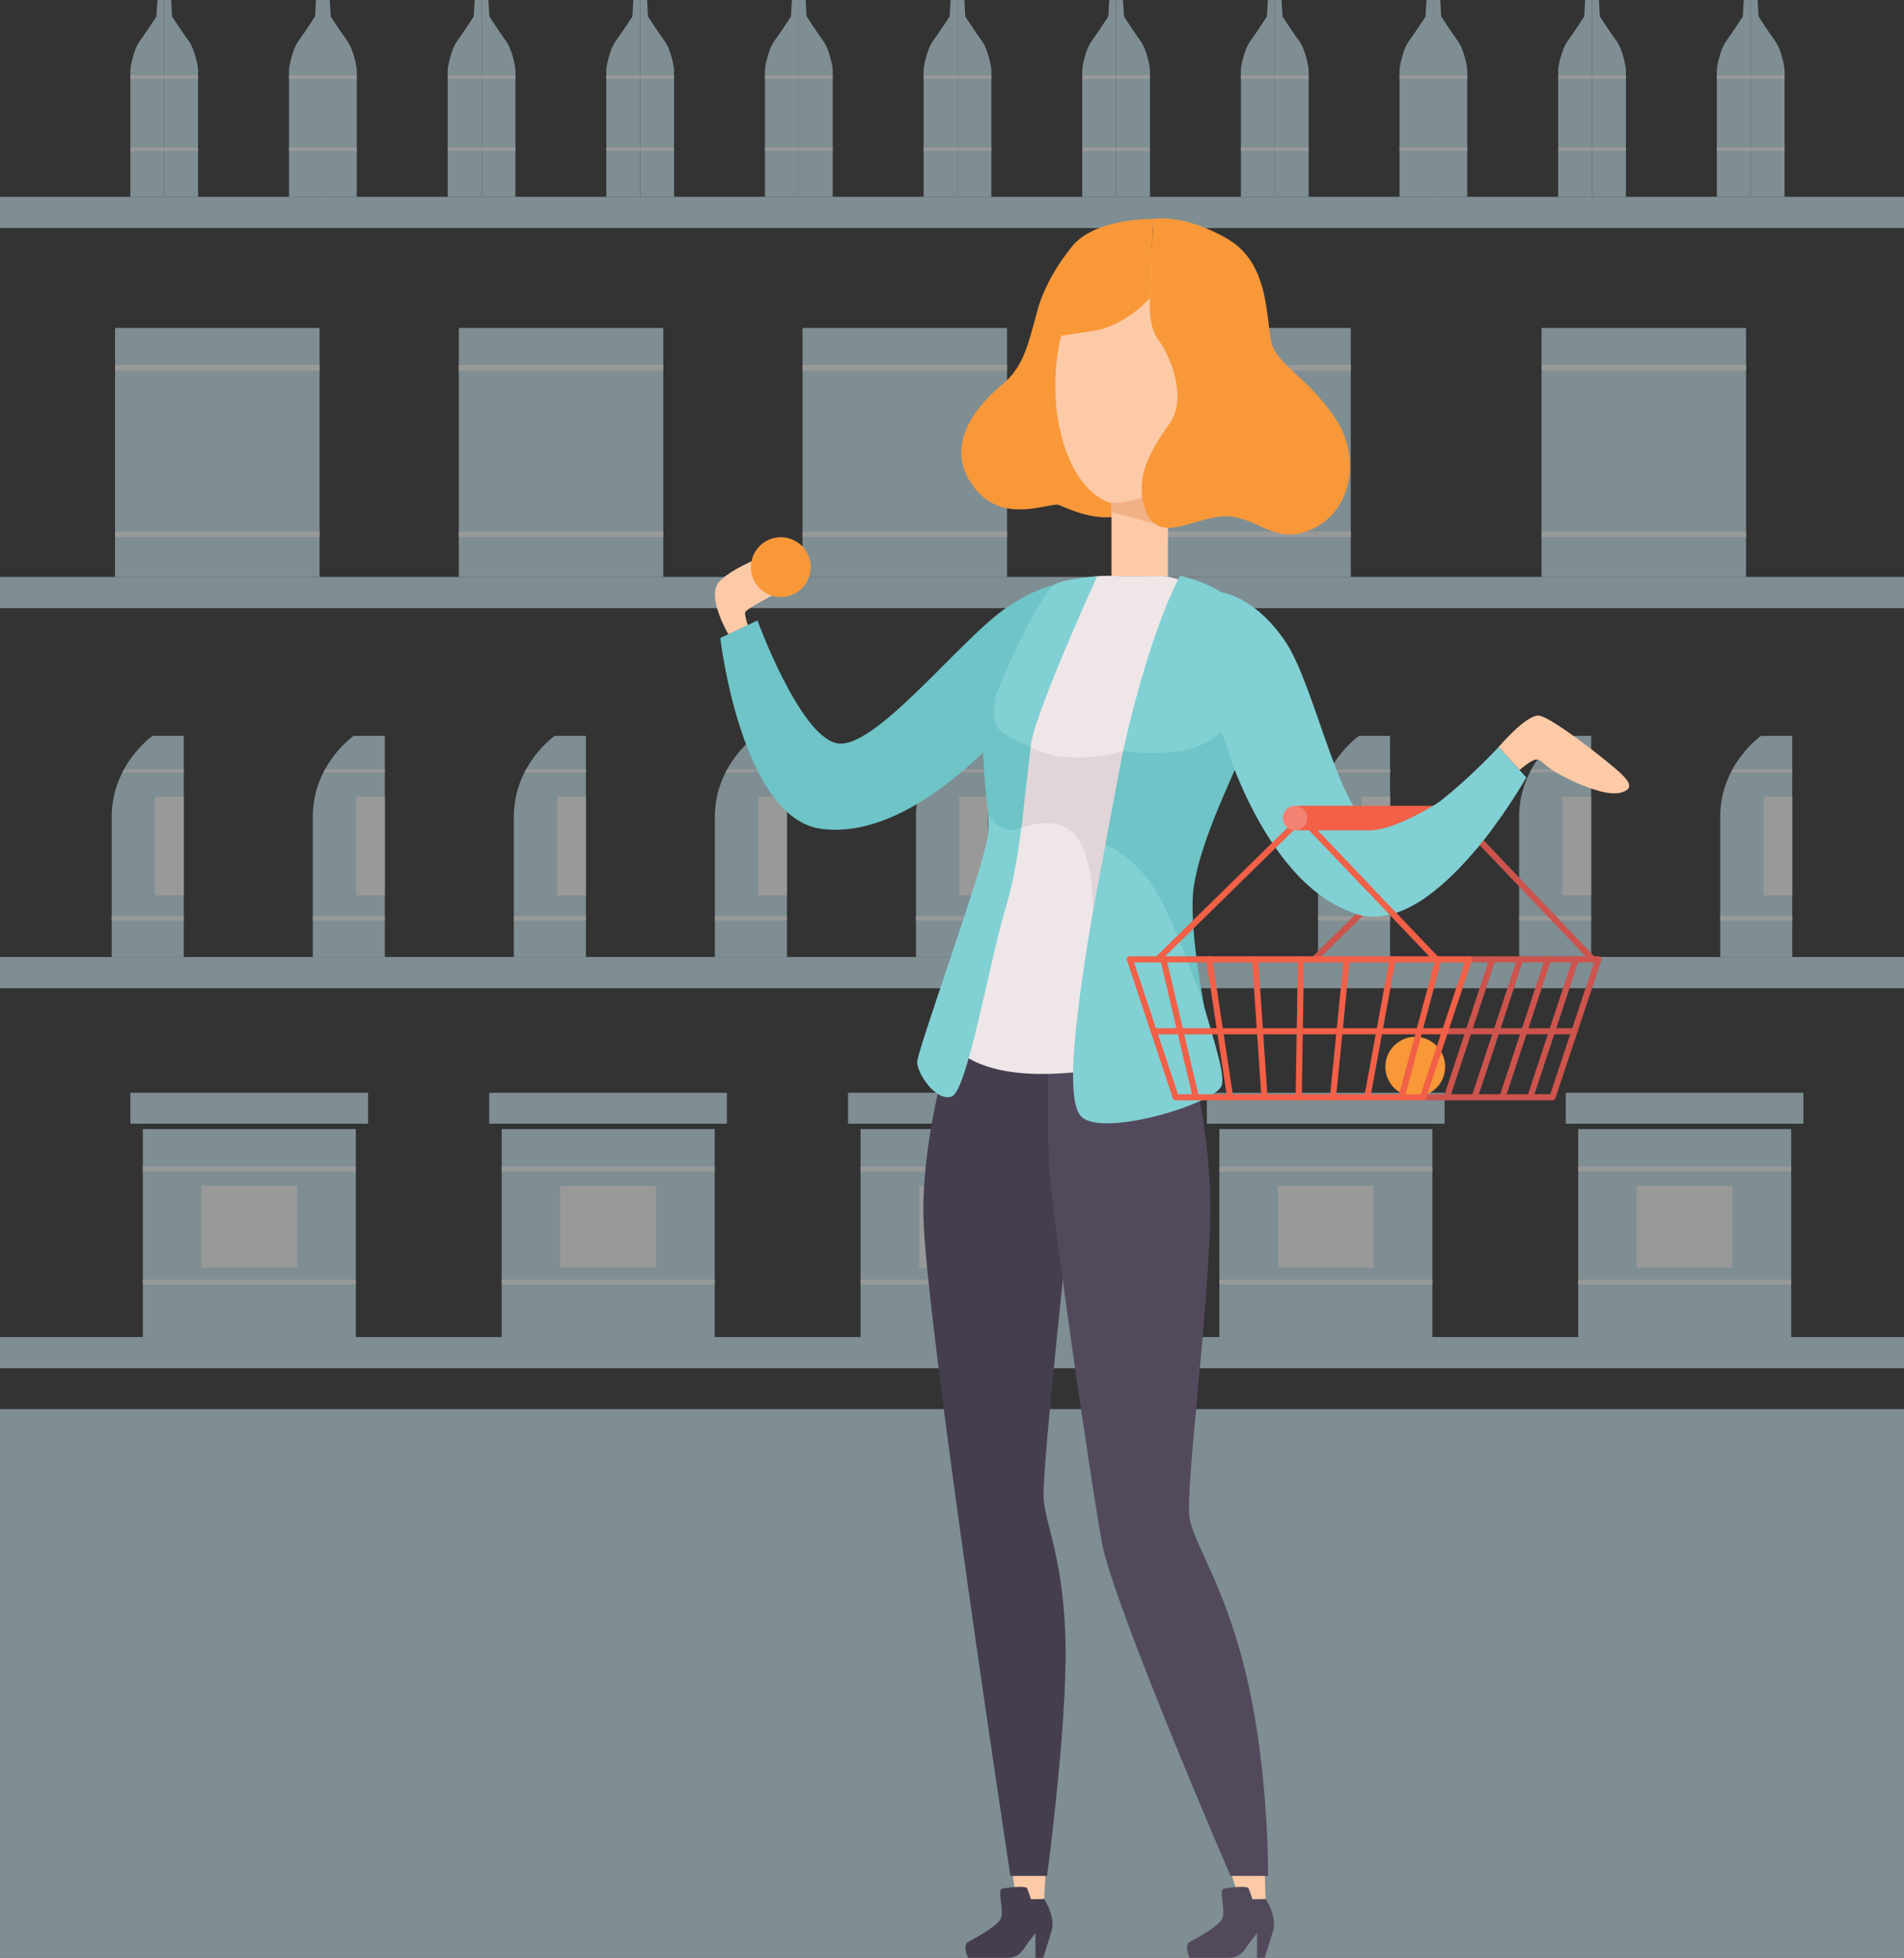 <svg id="bf5c01d8-257e-4bcb-b70b-a30a021ee28e" data-name="Layer 1" xmlns="http://www.w3.org/2000/svg" viewBox="0 0 1160.96 1193.33"><rect x="0" y="0" width="1160.96" height="1193.33" fill="#333333" stroke="none"/><g style="opacity:0.5"><rect y="858.88" width="1160.96" height="334.45" transform="translate(1160.96 2052.21) rotate(180)" style="fill:#c9e9f4"/><rect x="87.1" y="688.18" width="129.86" height="126.8" transform="translate(304.06 1503.17) rotate(180)" style="fill:#c9e9f4"/><rect x="79.5" y="666.07" width="144.92" height="18.85" transform="translate(303.92 1351) rotate(180)" style="fill:#c9e9f4"/><rect x="122.78" y="722.78" width="58.39" height="49.83" transform="translate(303.96 1495.39) rotate(180)" style="fill:#fff"/><rect x="87.1" y="711.04" width="129.86" height="3.03" transform="translate(304.06 1425.11) rotate(180)" style="fill:#fff"/><rect x="87.1" y="779.96" width="129.86" height="3.03" transform="translate(304.06 1562.95) rotate(180)" style="fill:#fff"/><rect x="305.9" y="688.18" width="129.86" height="126.8" transform="translate(741.67 1503.17) rotate(180)" style="fill:#c9e9f4"/><rect x="298.3" y="666.07" width="144.92" height="18.85" transform="translate(741.52 1351) rotate(180)" style="fill:#c9e9f4"/><rect x="341.58" y="722.78" width="58.39" height="49.83" transform="translate(741.56 1495.39) rotate(180)" style="fill:#fff"/><rect x="305.9" y="711.04" width="129.86" height="3.03" transform="translate(741.67 1425.11) rotate(180)" style="fill:#fff"/><rect x="305.9" y="779.96" width="129.86" height="3.03" transform="translate(741.67 1562.95) rotate(180)" style="fill:#fff"/><rect x="524.7" y="688.18" width="129.86" height="126.8" transform="translate(1179.27 1503.17) rotate(180)" style="fill:#c9e9f4"/><rect x="517.1" y="666.07" width="144.92" height="18.85" transform="translate(1179.12 1351) rotate(180)" style="fill:#c9e9f4"/><rect x="560.39" y="722.78" width="58.39" height="49.83" transform="translate(1179.16 1495.39) rotate(180)" style="fill:#fff"/><rect x="524.7" y="711.04" width="129.86" height="3.03" transform="translate(1179.27 1425.11) rotate(180)" style="fill:#fff"/><rect x="524.7" y="779.96" width="129.86" height="3.03" transform="translate(1179.27 1562.95) rotate(180)" style="fill:#fff"/><rect x="743.5" y="688.18" width="129.86" height="126.8" transform="translate(1616.87 1503.17) rotate(180)" style="fill:#c9e9f4"/><rect x="735.9" y="666.07" width="144.92" height="18.85" transform="translate(1616.72 1351) rotate(180)" style="fill:#c9e9f4"/><rect x="779.19" y="722.78" width="58.39" height="49.83" transform="translate(1616.76 1495.39) rotate(180)" style="fill:#fff"/><rect x="743.5" y="711.04" width="129.86" height="3.03" transform="translate(1616.87 1425.11) rotate(180)" style="fill:#fff"/><rect x="743.5" y="779.96" width="129.86" height="3.03" transform="translate(1616.87 1562.95) rotate(180)" style="fill:#fff"/><rect x="962.3" y="688.18" width="129.86" height="126.8" transform="translate(2054.47 1503.17) rotate(180)" style="fill:#c9e9f4"/><rect x="954.7" y="666.07" width="144.92" height="18.85" transform="translate(2054.32 1351) rotate(180)" style="fill:#c9e9f4"/><rect x="997.99" y="722.78" width="58.39" height="49.83" transform="translate(2054.36 1495.39) rotate(180)" style="fill:#fff"/><rect x="962.3" y="711.04" width="129.86" height="3.03" transform="translate(2054.47 1425.11) rotate(180)" style="fill:#fff"/><rect x="962.3" y="779.96" width="129.86" height="3.03" transform="translate(2054.47 1562.95) rotate(180)" style="fill:#fff"/><path d="M112.05,583.31V448.53h-19s-24.93,17.34-24.93,49.31v85.47Z" style="fill:#c9e9f4"/><rect x="94.5" y="485.58" width="17.54" height="60.15" style="fill:#fff"/><rect x="68.15" y="558.34" width="43.9" height="2.85" style="fill:#fff"/><polygon points="112.05 468.99 75.59 468.99 74.66 470.75 112.05 470.75 112.05 468.99" style="fill:#fff"/><path d="M234.64,583.31V448.53h-19s-24.92,17.34-24.92,49.31v85.47Z" style="fill:#c9e9f4"/><rect x="217.1" y="485.58" width="17.54" height="60.15" style="fill:#fff"/><rect x="190.75" y="558.34" width="43.9" height="2.85" style="fill:#fff"/><polygon points="234.64 468.99 198.19 468.99 197.26 470.75 234.64 470.75 234.64 468.99" style="fill:#fff"/><path d="M357.24,583.31V448.53h-19s-24.93,17.34-24.93,49.31v85.47Z" style="fill:#c9e9f4"/><rect x="339.7" y="485.58" width="17.54" height="60.15" style="fill:#fff"/><rect x="313.34" y="558.34" width="43.9" height="2.85" style="fill:#fff"/><polygon points="357.24 468.99 320.79 468.99 319.86 470.75 357.24 470.75 357.24 468.99" style="fill:#fff"/><path d="M479.83,583.31V448.53h-19s-24.93,17.34-24.93,49.31v85.47Z" style="fill:#c9e9f4"/><rect x="462.29" y="485.58" width="17.54" height="60.15" style="fill:#fff"/><rect x="435.94" y="558.34" width="43.9" height="2.85" style="fill:#fff"/><polygon points="479.83 468.99 443.38 468.99 442.45 470.75 479.83 470.75 479.83 468.99" style="fill:#fff"/><path d="M602.43,583.31V448.53h-19s-24.93,17.34-24.93,49.31v85.47Z" style="fill:#c9e9f4"/><rect x="584.89" y="485.58" width="17.54" height="60.15" style="fill:#fff"/><rect x="558.53" y="558.34" width="43.9" height="2.85" style="fill:#fff"/><polygon points="602.43 468.99 565.98 468.99 565.05 470.75 602.43 470.75 602.43 468.99" style="fill:#fff"/><path d="M725,583.31V448.53h-19s-24.93,17.34-24.93,49.31v85.47Z" style="fill:#c9e9f4"/><rect x="707.48" y="485.58" width="17.54" height="60.15" style="fill:#fff"/><rect x="681.13" y="558.34" width="43.9" height="2.85" style="fill:#fff"/><polygon points="725.02 468.99 688.57 468.99 687.64 470.75 725.02 470.75 725.02 468.99" style="fill:#fff"/><path d="M847.62,583.31V448.53h-19s-24.93,17.34-24.93,49.31v85.47Z" style="fill:#c9e9f4"/><rect x="830.08" y="485.58" width="17.54" height="60.15" style="fill:#fff"/><rect x="803.72" y="558.34" width="43.9" height="2.85" style="fill:#fff"/><polygon points="847.62 468.99 811.17 468.99 810.24 470.75 847.62 470.75 847.62 468.99" style="fill:#fff"/><path d="M970.22,583.31V448.53h-19s-24.93,17.34-24.93,49.31v85.47Z" style="fill:#c9e9f4"/><rect x="952.67" y="485.58" width="17.54" height="60.15" style="fill:#fff"/><rect x="926.32" y="558.34" width="43.9" height="2.85" style="fill:#fff"/><polygon points="970.22 468.99 933.77 468.99 932.83 470.75 970.22 470.75 970.22 468.99" style="fill:#fff"/><path d="M1092.81,583.31V448.53h-19s-24.92,17.34-24.92,49.31v85.47Z" style="fill:#c9e9f4"/><rect x="1075.27" y="485.58" width="17.54" height="60.15" style="fill:#fff"/><rect x="1048.92" y="558.34" width="43.9" height="2.85" style="fill:#fff"/><polygon points="1092.81 468.99 1056.36 468.99 1055.43 470.75 1092.81 470.75 1092.81 468.99" style="fill:#fff"/><rect x="698.94" y="199.92" width="124.69" height="151.73" transform="translate(1522.57 551.56) rotate(180)" style="fill:#c9e9f4"/><rect x="698.94" y="222.43" width="124.69" height="3.48" transform="translate(1522.57 448.34) rotate(180)" style="fill:#fff"/><rect x="698.94" y="323.99" width="124.69" height="3.48" transform="translate(1522.57 651.45) rotate(180)" style="fill:#fff"/><rect x="939.94" y="199.92" width="124.69" height="151.73" transform="translate(2004.58 551.56) rotate(180)" style="fill:#c9e9f4"/><rect x="939.94" y="222.43" width="124.69" height="3.48" transform="translate(2004.58 448.34) rotate(180)" style="fill:#fff"/><rect x="939.94" y="323.99" width="124.69" height="3.48" transform="translate(2004.58 651.45) rotate(180)" style="fill:#fff"/><rect y="119.97" width="1160.96" height="19.03" transform="translate(1160.96 258.97) rotate(180)" style="fill:#c9e9f4"/><rect y="351.64" width="1160.96" height="19.03" transform="translate(1160.96 722.32) rotate(180)" style="fill:#c9e9f4"/><rect y="583.31" width="1160.96" height="19.03" transform="translate(1160.96 1185.66) rotate(180)" style="fill:#c9e9f4"/><rect y="814.99" width="1160.96" height="19.03" transform="translate(1160.96 1649) rotate(180)" style="fill:#c9e9f4"/><path d="M1067.48,0V120h20.65V42.13s-1.4-11.16-5.86-17.3-10-14.79-10-14.79l-.55-10Z" style="fill:#c9e9f4"/><rect x="1067.48" y="45.97" width="20.65" height="2.09" transform="translate(2155.61 94.02) rotate(180)" style="fill:#fff"/><rect x="1067.48" y="89.91" width="20.65" height="2.09" transform="translate(2155.61 181.91) rotate(180)" style="fill:#fff"/><path d="M1067.48,0V120h-20.65V42.13s1.4-11.16,5.86-17.3,10-14.79,10-14.79l.56-10Z" style="fill:#c9e9f4"/><rect x="1046.83" y="45.97" width="20.65" height="2.09" style="fill:#fff"/><rect x="1046.83" y="89.91" width="20.65" height="2.09" style="fill:#fff"/><path d="M970.75,0V120h20.64V42.13S990,31,985.53,24.83s-10-14.79-10-14.79l-.56-10Z" style="fill:#c9e9f4"/><rect x="970.75" y="45.97" width="20.65" height="2.09" transform="translate(1962.14 94.02) rotate(180)" style="fill:#fff"/><rect x="970.75" y="89.91" width="20.65" height="2.09" transform="translate(1962.14 181.91) rotate(180)" style="fill:#fff"/><path d="M970.75,0V120H950.1V42.13S951.5,31,956,24.83,966,10,966,10l.56-10Z" style="fill:#c9e9f4"/><rect x="950.1" y="45.97" width="20.65" height="2.09" style="fill:#fff"/><rect x="950.1" y="89.91" width="20.65" height="2.09" style="fill:#fff"/><path d="M874,0V120h20.65V42.13s-1.4-11.16-5.86-17.3-10-14.79-10-14.79L878.2,0Z" style="fill:#c9e9f4"/><rect x="874.01" y="45.97" width="20.65" height="2.09" transform="translate(1768.67 94.02) rotate(180)" style="fill:#fff"/><rect x="874.01" y="89.91" width="20.65" height="2.09" transform="translate(1768.67 181.91) rotate(180)" style="fill:#fff"/><path d="M874,0V120H853.37V42.13s1.39-11.16,5.86-17.3,10-14.79,10-14.79l.56-10Z" style="fill:#c9e9f4"/><rect x="853.37" y="45.97" width="20.65" height="2.09" style="fill:#fff"/><rect x="853.37" y="89.91" width="20.65" height="2.09" style="fill:#fff"/><path d="M777.28,0V120h20.65V42.13s-1.4-11.16-5.86-17.3S782,10,782,10l-.56-10Z" style="fill:#c9e9f4"/><rect x="777.28" y="45.97" width="20.65" height="2.09" transform="translate(1575.21 94.02) rotate(180)" style="fill:#fff"/><rect x="777.28" y="89.91" width="20.65" height="2.09" transform="translate(1575.21 181.91) rotate(180)" style="fill:#fff"/><path d="M777.28,0V120H756.63V42.13S758,31,762.49,24.83s10-14.79,10-14.79l.55-10Z" style="fill:#c9e9f4"/><rect x="756.63" y="45.97" width="20.65" height="2.09" style="fill:#fff"/><rect x="756.63" y="89.91" width="20.65" height="2.09" style="fill:#fff"/><path d="M680.55,0V120h20.64V42.13S699.8,31,695.33,24.83s-10-14.79-10-14.79l-.56-10Z" style="fill:#c9e9f4"/><rect x="680.55" y="45.97" width="20.65" height="2.09" transform="translate(1381.74 94.02) rotate(180)" style="fill:#fff"/><rect x="680.55" y="89.91" width="20.65" height="2.09" transform="translate(1381.74 181.91) rotate(180)" style="fill:#fff"/><path d="M680.55,0V120H659.9V42.13s1.39-11.16,5.86-17.3S675.8,10,675.8,10l.56-10Z" style="fill:#c9e9f4"/><rect x="659.9" y="45.97" width="20.65" height="2.09" style="fill:#fff"/><rect x="659.9" y="89.91" width="20.65" height="2.09" style="fill:#fff"/><path d="M583.81,0V120h20.65V42.13s-1.4-11.16-5.86-17.3-10-14.79-10-14.79L588,0Z" style="fill:#c9e9f4"/><rect x="583.81" y="45.97" width="20.65" height="2.09" transform="translate(1188.27 94.02) rotate(180)" style="fill:#fff"/><rect x="583.81" y="89.91" width="20.65" height="2.09" transform="translate(1188.27 181.91) rotate(180)" style="fill:#fff"/><path d="M583.81,0V120H563.17V42.13S564.56,31,569,24.83,579.07,10,579.07,10l.56-10Z" style="fill:#c9e9f4"/><rect x="563.17" y="45.97" width="20.65" height="2.09" style="fill:#fff"/><rect x="563.17" y="89.91" width="20.65" height="2.09" style="fill:#fff"/><path d="M487.08,0V120h20.65V42.13s-1.4-11.16-5.86-17.3S491.82,10,491.82,10l-.56-10Z" style="fill:#c9e9f4"/><rect x="487.08" y="45.97" width="20.65" height="2.09" transform="translate(994.8 94.02) rotate(180)" style="fill:#fff"/><rect x="487.08" y="89.91" width="20.65" height="2.09" transform="translate(994.8 181.91) rotate(180)" style="fill:#fff"/><path d="M487.08,0V120H466.43V42.13s1.4-11.16,5.86-17.3,10-14.79,10-14.79l.55-10Z" style="fill:#c9e9f4"/><rect x="466.43" y="45.97" width="20.65" height="2.09" style="fill:#fff"/><rect x="466.43" y="89.91" width="20.65" height="2.09" style="fill:#fff"/><path d="M390.34,0V120H411V42.13S409.6,31,405.13,24.83s-10-14.79-10-14.79l-.56-10Z" style="fill:#c9e9f4"/><rect x="390.34" y="45.97" width="20.65" height="2.09" transform="translate(801.34 94.02) rotate(180)" style="fill:#fff"/><rect x="390.34" y="89.91" width="20.65" height="2.09" transform="translate(801.34 181.91) rotate(180)" style="fill:#fff"/><path d="M390.34,0V120H369.7V42.13s1.39-11.16,5.86-17.3S385.6,10,385.6,10l.56-10Z" style="fill:#c9e9f4"/><rect x="369.7" y="45.97" width="20.65" height="2.09" style="fill:#fff"/><rect x="369.7" y="89.91" width="20.65" height="2.09" style="fill:#fff"/><path d="M293.61,0V120h20.65V42.13s-1.4-11.16-5.86-17.3-10-14.79-10-14.79L297.8,0Z" style="fill:#c9e9f4"/><rect x="293.61" y="45.97" width="20.65" height="2.09" transform="translate(607.87 94.02) rotate(180)" style="fill:#fff"/><rect x="293.61" y="89.91" width="20.65" height="2.09" transform="translate(607.87 181.91) rotate(180)" style="fill:#fff"/><path d="M293.61,0V120H273V42.13s1.4-11.16,5.86-17.3S288.87,10,288.87,10l.56-10Z" style="fill:#c9e9f4"/><rect x="272.96" y="45.97" width="20.65" height="2.09" style="fill:#fff"/><rect x="272.96" y="89.91" width="20.65" height="2.09" style="fill:#fff"/><path d="M196.88,0V120h20.64V42.13s-1.39-11.16-5.86-17.3-10-14.79-10-14.79l-.56-10Z" style="fill:#c9e9f4"/><rect x="196.88" y="45.97" width="20.65" height="2.09" transform="translate(414.4 94.02) rotate(180)" style="fill:#fff"/><rect x="196.88" y="89.91" width="20.65" height="2.09" transform="translate(414.4 181.91) rotate(180)" style="fill:#fff"/><path d="M196.88,0V120H176.23V42.13s1.4-11.16,5.86-17.3,10-14.79,10-14.79l.56-10Z" style="fill:#c9e9f4"/><rect x="176.23" y="45.97" width="20.65" height="2.09" style="fill:#fff"/><rect x="176.23" y="89.91" width="20.65" height="2.09" style="fill:#fff"/><path d="M100.14,0V120h20.65V42.13S119.4,31,114.93,24.83s-10-14.79-10-14.79l-.56-10Z" style="fill:#c9e9f4"/><rect x="100.14" y="45.97" width="20.65" height="2.09" transform="translate(220.93 94.02) rotate(180)" style="fill:#fff"/><rect x="100.14" y="89.91" width="20.65" height="2.09" transform="translate(220.93 181.91) rotate(180)" style="fill:#fff"/><path d="M100.14,0V120H79.5V42.13S80.89,31,85.36,24.83,95.4,10,95.4,10L96,0Z" style="fill:#c9e9f4"/><rect x="79.5" y="45.97" width="20.65" height="2.09" style="fill:#fff"/><rect x="79.5" y="89.91" width="20.65" height="2.09" style="fill:#fff"/><rect x="70.16" y="199.92" width="124.69" height="151.73" transform="translate(265.01 551.56) rotate(180)" style="fill:#c9e9f4"/><rect x="70.16" y="222.43" width="124.69" height="3.48" transform="translate(265.01 448.34) rotate(180)" style="fill:#fff"/><rect x="70.16" y="323.99" width="124.69" height="3.48" transform="translate(265.01 651.45) rotate(180)" style="fill:#fff"/><rect x="279.75" y="199.92" width="124.69" height="151.73" transform="translate(684.19 551.56) rotate(180)" style="fill:#c9e9f4"/><rect x="279.75" y="222.43" width="124.69" height="3.48" transform="translate(684.19 448.34) rotate(180)" style="fill:#fff"/><rect x="279.75" y="323.99" width="124.69" height="3.48" transform="translate(684.19 651.45) rotate(180)" style="fill:#fff"/><rect x="489.34" y="199.92" width="124.69" height="151.73" transform="translate(1103.38 551.56) rotate(180)" style="fill:#c9e9f4"/><rect x="489.34" y="222.43" width="124.69" height="3.48" transform="translate(1103.38 448.34) rotate(180)" style="fill:#fff"/><rect x="489.34" y="323.99" width="124.69" height="3.48" transform="translate(1103.38 651.45) rotate(180)" style="fill:#fff"/></g><path d="M444.18,386.7s-11.67-19.62-7.24-29.66,42.91-25.29,45.71-20.39,8.18,15.19.47,19.62-28.57,14.76-28.81,17.1,1.71,7.75,1.71,7.75Z" style="fill:#fccaa7"/><polygon points="636.63 1157.52 637.97 1135.61 616.6 1135.61 620.11 1162.23 636.63 1157.52" style="fill:#fccaa7"/><polygon points="771.71 1157.52 770.87 1133.27 748.45 1134.91 756.16 1158.96 771.71 1157.52" style="fill:#fccaa7"/><path d="M652.82,151.37s-14.61,17.16-20.22,37.71-8.41,34.57-21.49,45.31-39.55,38-14.86,65.4c17.53,19.47,44.5,6.1,49.43,8s22.11,10.78,39.08,6.3-2.64-43.71-2.64-43.71Z" style="fill:#f89839"/><path d="M654.29,356.22s-12.12-4.81-40.14,13.88-81,87.87-104,82.91c-22.81-4.91-48.28-74.81-48.28-74.81l-22.68,10.7S452,499,501,505.25c59.93,7.59,120.74-71,120.74-71Z" style="fill:#6ec4c7"/><path d="M586.44,614.3s-24.12,66.75-23.39,126.34,53.05,402.79,53.05,402.79h22.34s12-89.13,11.29-140S637.8,930,636.34,914.07,653,734.28,653,734.28l-4.39-91.64Z" style="fill:#453e4f"/><path d="M712.82,593.21S739.45,676.28,738,740.64s-15.61,168.45-12.56,185.14,22.06,41.31,35.21,98.52,12.57,119.13,12.57,119.13H750.32s-71.49-165.21-78.46-203.35S642.24,744.61,640,715.22s0-106.48,0-106.48Z" style="fill:#524a5c"/><path d="M644.92,215.49c-6.51,43,9.23,87.86,36.39,92s55.48-34.09,62-77.07-11.25-74.46-38.41-78.58S651.43,172.51,644.92,215.49Z" style="fill:#fccaa7"/><polygon points="677.73 295.19 677.73 351.25 712.17 351.25 712.17 289.57 677.73 295.19" style="fill:#fccaa7"/><path d="M677.73,306.67s12-.11,20-4.31,14.12-17.76,14.12-17.76l1.06,13.08-.7,23.83-34.44-9.34Z" style="fill:#f1b185"/><path d="M771.71,1157.52s7.19,10.74,4.55,19.41-5.08,16.4-5.08,16.4h-4.72v-14.89a82.79,82.79,0,0,0-6.22,8.1c-2.26,3.58-5.08,6.79-10.74,6.79H725.38s-3.58-7.63,0-9.61,16.87-9,19.69-13.86-2.48-18.08,1.29-18.73,14.1-1.85,14.94-.15a65.87,65.87,0,0,1,2.34,6.69Z" style="fill:#524a5c"/><path d="M636.63,1157.52s7.19,10.74,4.56,19.41-5.09,16.4-5.09,16.4h-4.72v-14.89a81.7,81.7,0,0,0-6.21,8.1c-2.27,3.58-5.09,6.79-10.75,6.79H590.3s-3.58-7.63,0-9.61,16.87-9,19.69-13.86-2.48-18.08,1.29-18.73,14.1-1.85,15-.15a67.74,67.74,0,0,1,2.33,6.69Z" style="fill:#453e4f"/><path d="M683.19,351.2s-21.43-1.75-26.81,4.08-16.09,40.25-27.79,54.56-21,24.36-21.93,43.43,12.19,19.6,12.67,36-1,38.67-8.28,56.95S576,628.87,576,628.87s6.8,29.06,70.16,25.43c46.31-2.65,83.33-19.07,83.33-19.07s-22.55-60.39-19.32-88.2,44.9-92.7,51.48-130.84-29.86-61.64-51.48-65Z" style="fill:#efe6e8"/><path d="M719.49,351s-22.8,39.46-41.76,141.29S647.55,666,658.76,680s80.22-6.54,85.89-17.75-26.1-79.11-21.11-115.23,51.17-109,47.07-143.88S739.73,355.41,719.49,351Z" style="fill:#81d0d4"/><path d="M669,351.25s-36.43,79.81-40.17,101.29-5.13,65.87-15.41,100-23.62,112.62-33.17,115.85-21-14-21-21,40.64-119.12,43-137.34-5.61-48.58.46-72.4,33.4-78.48,40.76-81.75S669,351.25,669,351.25Z" style="fill:#81d0d4"/><path d="M684.76,457.86s-33.89,10.43-56.34-2.58c-1.5,11.68-5.65,49.4-5.65,49.4s22.44-9.62,33.65,5.32,9.83,46.25,9.83,46.25Z" style="fill:#e0d5d9"/><path d="M744.65,361s20.62,2.34,39.3,30.37,33.35,110.13,56.52,114.41c22.95,4.24,73.34-50.48,73.34-50.48l16.82,18.6s-54.16,96.74-101.83,83.61c-58.24-16-84.15-111.95-84.15-111.95Z" style="fill:#81d0d4"/><path d="M752.81,469.21l-8.16-23.67s-6.79,8.72-22.67,11.83-37.22.49-37.22.49l-10.72,57s14.93,5.41,28.32,24.4,32.07,75,32.07,75-10-50.11-6.53-73.78S746.28,484.33,752.81,469.21Z" style="fill:#6ec4c7"/><path d="M628.42,455.28S613,449.12,608.47,444s-1.12-20.56-1.12-20.56-8.23,14.8-7.92,32.86,3.07,39.25,3.07,39.25,6.4,14.57,20.27,9.15C624.32,490.71,628.42,455.28,628.42,455.28Z" style="fill:#6ec4c7"/><path d="M701.27,181.61S699.4,198,706.41,207.3s17.76,35,7,50.45-22.89,33.17-14.49,54.19,31.77,1.4,50.45,2.8,29.43,18.63,52.32,7,28.5-44.09,11.68-68.05S780.68,223.18,776,211s0-49.52-27.56-65.4-45.31-12.15-45.31-12.15Z" style="fill:#f89839"/><path d="M701.27,181.61s-14.93,17-34.57,20.08l-19.64,3s-7.92-28.26,3.76-50.22,52.32-21,52.32-21Z" style="fill:#f89839"/><path d="M913.81,455.28s16.51-19.4,24.29-19.09,45.78,30.83,49.83,34.88,10,9.66,0,12.15-31.45-7.79-39.24-12.46-9-8.1-12.14-7.78-10,6.33-10,6.33Z" style="fill:#fccaa7"/><circle cx="862.95" cy="650.23" r="18.23" style="fill:#f89839"/><path d="M946.62,670.7H867.68a1.87,1.87,0,1,1,0-3.73h77.59l26.79-80.35H895.7a1.87,1.87,0,0,1,0-3.74h78.95a1.88,1.88,0,0,1,1.77,2.46l-28,84.09A1.85,1.85,0,0,1,946.62,670.7Z" style="fill:#cd534d"/><path d="M971.17,586.62a1.87,1.87,0,0,1-1.35-.58L889.05,501.3l-86.47,84.78a1.86,1.86,0,1,1-2.61-2.66l87.82-86.11a1.86,1.86,0,0,1,2.66,0l82.07,86.11a1.87,1.87,0,0,1-1.35,3.16Z" style="fill:#cd534d"/><path d="M960,630.46H879a1.87,1.87,0,1,1,0-3.73H960a1.87,1.87,0,1,1,0,3.73Z" style="fill:#cd534d"/><path d="M882.2,670.7a2,2,0,0,1-.59-.09,1.87,1.87,0,0,1-1.19-2.36l27.8-84.09a1.87,1.87,0,0,1,3.55,1.18L884,669.42A1.86,1.86,0,0,1,882.2,670.7Z" style="fill:#cd534d"/><path d="M899.15,670.7a2,2,0,0,1-.58-.09,1.87,1.87,0,0,1-1.19-2.36l27.79-84.09a1.87,1.87,0,0,1,3.55,1.18l-27.79,84.08A1.86,1.86,0,0,1,899.15,670.7Z" style="fill:#cd534d"/><path d="M916.1,670.7a2,2,0,0,1-.58-.09,1.87,1.87,0,0,1-1.19-2.36l27.79-84.09a1.88,1.88,0,0,1,2.37-1.18,1.86,1.86,0,0,1,1.18,2.36l-27.79,84.08A1.86,1.86,0,0,1,916.1,670.7Z" style="fill:#cd534d"/><path d="M933.06,670.7a2,2,0,0,1-.59-.09,1.87,1.87,0,0,1-1.19-2.36l27.8-84.09a1.87,1.87,0,1,1,3.54,1.18l-27.79,84.08A1.86,1.86,0,0,1,933.06,670.7Z" style="fill:#cd534d"/><path d="M867.68,670.7H716.92a1.86,1.86,0,0,1-1.77-1.27l-28-84.09a1.88,1.88,0,0,1,1.77-2.46H895.7a1.88,1.88,0,0,1,1.78,2.46l-28,84.09A1.87,1.87,0,0,1,867.68,670.7ZM718.27,667H866.33l26.78-80.35H691.48Z" style="fill:#f16047"/><path d="M875.77,586.62a1.89,1.89,0,0,1-1.35-.58L793.65,501.3l-86.46,84.78a1.87,1.87,0,1,1-2.62-2.66l87.82-86.11a1.86,1.86,0,0,1,2.66,0l82.08,86.11a1.87,1.87,0,0,1-.07,2.64A1.83,1.83,0,0,1,875.77,586.62Z" style="fill:#f16047"/><rect x="789.67" y="491.17" width="106.04" height="14.95" style="fill:#f16047"/><circle cx="789.67" cy="498.64" r="7.46" style="fill:#f48272"/><circle cx="895.7" cy="498.64" r="7.46" style="fill:#f16047"/><path d="M881.09,630.46H703.51a1.87,1.87,0,1,1,0-3.73H881.09a1.87,1.87,0,1,1,0,3.73Z" style="fill:#f16047"/><path d="M729.17,670.7a1.87,1.87,0,0,1-1.81-1.44l-19.8-84.08a1.87,1.87,0,0,1,3.64-.86L731,668.41a1.87,1.87,0,0,1-1.4,2.24A1.54,1.54,0,0,1,729.17,670.7Z" style="fill:#f16047"/><path d="M750.07,670.7a1.87,1.87,0,0,1-1.84-1.59L735.49,585a1.87,1.87,0,1,1,3.69-.56l12.75,84.08a1.87,1.87,0,0,1-1.57,2.13A1.42,1.42,0,0,1,750.07,670.7Z" style="fill:#f16047"/><path d="M771,670.7a1.85,1.85,0,0,1-1.86-1.74l-5.7-84.08a1.87,1.87,0,0,1,3.73-.26l5.69,84.09a1.86,1.86,0,0,1-1.73,2Z" style="fill:#f16047"/><path d="M791.88,670.7a1.87,1.87,0,0,1-1.87-1.9l1.35-84.08a1.87,1.87,0,0,1,3.74.06l-1.35,84.08A1.87,1.87,0,0,1,791.88,670.7Z" style="fill:#f16047"/><path d="M812.79,670.7h-.19a1.87,1.87,0,0,1-1.68-2l8.4-84.09a1.89,1.89,0,0,1,2-1.67,1.87,1.87,0,0,1,1.67,2.05L814.64,669A1.86,1.86,0,0,1,812.79,670.7Z" style="fill:#f16047"/><path d="M833.69,670.7a2,2,0,0,1-.34,0,1.86,1.86,0,0,1-1.5-2.17l15.44-84.09a1.87,1.87,0,1,1,3.68.68l-15.45,84.08A1.86,1.86,0,0,1,833.69,670.7Z" style="fill:#f16047"/><path d="M854.59,670.7a2,2,0,0,1-.48-.06,1.88,1.88,0,0,1-1.33-2.29l22.5-84.08a1.87,1.87,0,0,1,3.61,1l-22.5,84.09A1.86,1.86,0,0,1,854.59,670.7Z" style="fill:#f16047"/><path d="M877.08,489.15s-24.46,15.89-40.81,17c1.64,9.49,2.4,37,2.4,37l8.64,9.07,53.41-35.26,8.54-10.82-4.32-17s-6.67-4.62-7.66-5.55S877.08,489.15,877.08,489.15Z" style="fill:#81d0d4"/><path d="M840.69,550.65l-6.45-6.77-10,12.17a29.36,29.36,0,0,0,12,2.62C841.33,555,840.69,550.65,840.69,550.65Z" style="fill:#81d0d4"/><circle cx="476.11" cy="345.69" r="18.23" style="fill:#f89839"/></svg>